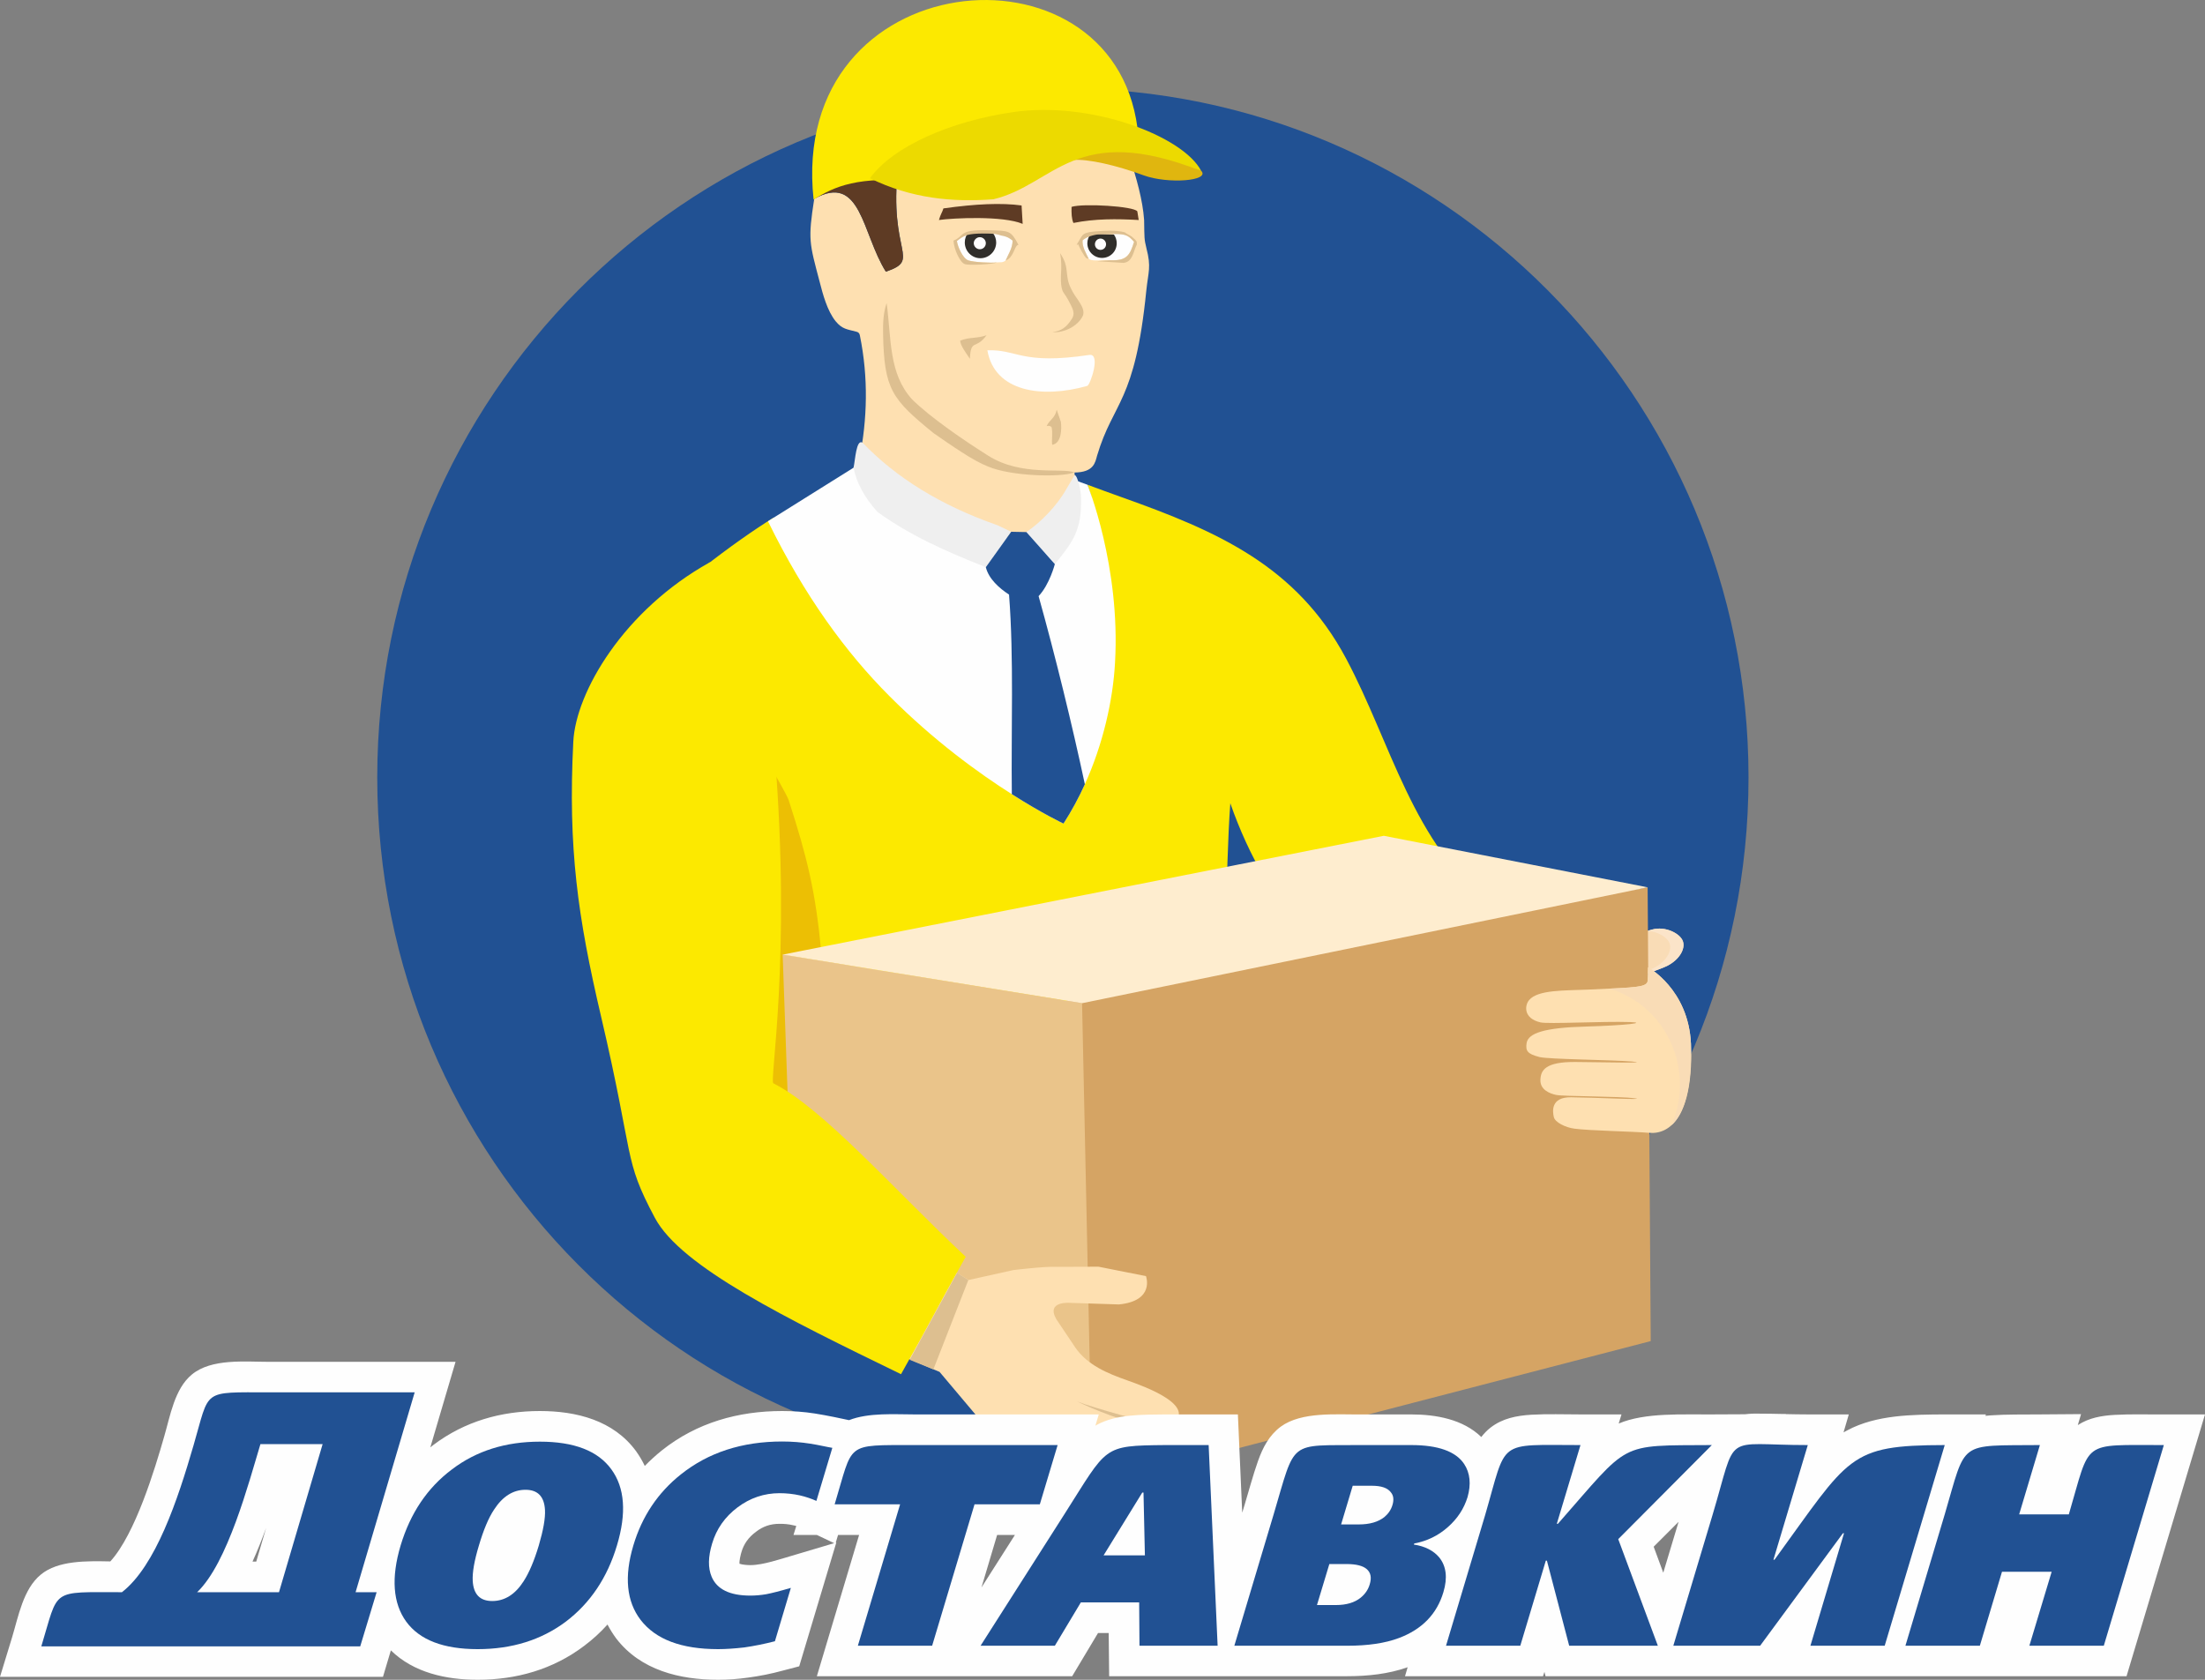 <?xml version="1.0" encoding="UTF-8"?> <svg xmlns:rdf="http://www.w3.org/1999/02/22-rdf-syntax-ns#" xmlns="http://www.w3.org/2000/svg" xmlns:cc="http://creativecommons.org/ns#" xmlns:dc="http://purl.org/dc/elements/1.1/" style="shape-rendering:geometricPrecision;text-rendering:geometricPrecision;image-rendering:optimizeQuality" fill-rule="evenodd" xml:space="preserve" height="140.135mm" width="183.929mm" version="1.1" clip-rule="evenodd" viewBox="0 0 14250 10857"><rect x="0" y="0" width="14250" height="10857" fill="#808080" stroke="none"/><defs><style type="text/css"> .fil16 {fill:#FEFEFE} .fil11 {fill:#FEEDCF} .fil12 {fill:#FEE0B1} .fil5 {fill:#FBE4C9} .fil4 {fill:#F9DCB6} .fil1 {fill:#FCE900} .fil17 {fill:#EFEFEF} .fil2 {fill:#ECBF04} .fil7 {fill:#EAC48A} .fil19 {fill:#ECDA00} .fil18 {fill:#E0B60F} .fil13 {fill:#DDBF90} .fil6 {fill:#D5A464} .fil15 {fill:#5E3B24} .fil20 {fill:#302E2A} .fil0 {fill:#215193} .fil14 {fill:#FEFEFE;fill-rule:nonzero} .fil8 {fill:#FEE0B1;fill-rule:nonzero} .fil10 {fill:#F5D7AE;fill-rule:nonzero} .fil9 {fill:#DDBF90;fill-rule:nonzero} .fil3 {fill:url(#a)} </style><linearGradient id="a" y2="-39908.1" gradientUnits="userSpaceOnUse" x2="16724.5" y1="42935.3" x1="-981.08"><stop stop-color="#5F5F60" offset="0"></stop><stop stop-color="#FEFEFE" offset="1"></stop></linearGradient></defs><path class="fil0" d="m6870 571c-2447 0-4432 1995-4432 4454 0 2460 1985 4454 4432 4454 2446 0 4430-1994 4430-4454 0-2459-1984-4454-4430-4454z"></path><path class="fil1" d="m10679 6330c-322-126-764-265-1037-477-513-399-651-1050-943-1597-320-600-833-823-1449-1042-74-27-148-53-222-81 4 13 454 1258-170 2169 0 0-1233-538-1880-1930l23-15v-12c-254 156-669 472-883 703 52 409 144 554 644 657-5 167 100 169 89 348-5-63-9 563-9 563s216 982 190 1383c1968-213 3639-302 5647-669z"></path><path class="fil0" d="m7951 5192c246 704 671 1087 959 1109l-615 165c40-255-433 110-418-16 49 7 41-816 74-1258z"></path><path class="fil2" d="m4797 4533c-39 72 278 570 300 639 120 371 173 589 210 975 16 174 1519 180 1578 345 55 153-1632 126-1507 201 138 82-81 336 138 449 188 96-26 366-83 581-840-180-832-762-914-1166 0 0-57-1100 4-1183 45-414 271-837 274-841z"></path><path class="fil3" d="m5614 8371h-1l-14-1c-84-6-162-15-233-25-27-5-53-9-78-13v-1h-1c-225-40-359-94-362-96v-1c0-21-7-296 37-397h1v-3c9-19 20-32 34-33l2-1c20 0 43 21 72 70 80 134 1110 204 1470 192 359-12 1319-73 1319-73l146 53v267s-64 63-201 95-1423 17-2191-33z"></path><path class="fil4" d="m10211 6442c110-41 485-161 563-199 77-39 119-108 102-159s-114-100-199-76-220 55-220 55l-246 379z"></path><path class="fil5" d="m10790 6098c17 51-25 120-102 158-62 31-308 112-463 166l-14 20c110-41 485-161 563-199 77-39 119-108 102-159-17-50-114-100-199-76-9 3-20 6-31 9 68 3 131 42 144 81z"></path><polygon points="10648 5735 6889 6379 7060 9605 10668 8668" class="fil6"></polygon><polygon points="6993 6484 7056 9449 5132 8244 5058 6169" class="fil7"></polygon><path class="fil8" d="m7545 9227c-5 2-11 6-18 9 0 0 1 5 0 13-2 30-17 103-115 128-5 2-10 3-16 4 0 0-3 11-12 25-18 31-56 76-128 82-11 0-23 0-35-1 0 0-3 7-10 17-15 25-51 70-111 58l-468-126-244-194-316-375-473-200 200-673 461 279 288-64s206-25 277-21l274-1 307 61s60 160-175 183l-311-10s-164-16-93 106l122 182c78 114 209 168 334 212 98 35 499 173 262 306z"></path><path class="fil9" d="m7527 9236s1 5 0 13c-270-55-492-155-566-191 106 43 450 134 584 169-5 2-11 6-18 9z"></path><path class="fil10" d="m7412 9377c-5 2-10 3-16 4 0 0-3 11-12 25-169-48-554-190-580-200l608 171z"></path><path class="fil10" d="m7256 9488c-11 0-23 0-35-1 0 0-3 7-10 17l-307-96c-108-35-150-61-163-72 64 40 411 126 515 152z"></path><polygon points="10648 5735 6993 6484 5058 6170 8943 5402" class="fil11"></polygon><path class="fil1" d="m4588 3634c-557 309-867 840-883 1160-35 687 29 1134 179 1774 219 935 142 916 348 1303 169 318 855 653 1591 1011 225-400 194-359 418-759-467-438-922-960-1243-1121-27-13 116-792 10-2118-45-559-24-1241-419-1249l-1-1z"></path><path class="fil12" d="m10658 7322c-100-9-390-14-483-27-61-8-125-42-133-74-8-33-24-131 112-129 137 1 495 19 413 7-100-14-467-12-510-22-43-9-104-34-102-97s32-118 229-116 490 9 363-3c-131-11-539-14-598-29-82-21-90-42-83-91 11-63 113-99 383-106 270-8 395-25 286-29-179-6-530 14-580 2-111-26-102-110-73-144 57-68 229-61 384-68 323-15 386-13 383-65 0-9 2-78 2-78s261 140 277 494c12 467-132 586-270 575z"></path><path class="fil4" d="m10402 6390c374 114 553 531 400 883 82-71 138-243 126-526-16-354-277-495-277-495s-2 70-2 79c-1 44-41 49-247 59z"></path><polygon points="6185 8227 6258 8273 6032 8851 5879 8789" class="fil13"></polygon><path class="fil14" d="m7206 4282c-13 244-78 529-195 787-40 88-86 173-138 254 0 0-133-62-334-190-213-135-502-344-790-633-284-284-551-651-786-1131l553-346 1448 87 64 23s214 526 178 1149z"></path><path class="fil12" d="m6171 568c-254 10-338 254-367 512-63 562 154 596-79 676-155-246-159-640-463-471-41 265-32 283 36 540 19 74 48 185 103 252 42 51 74 51 134 67 13 3 20 11 22 24 56 275 48 541-3 800l2 42c124 186 347 340 614 421 316 95 708 54 783-250l-9-127c126-1 134-66 146-109 106-355 245-337 318-1066 13-125 33-151 1-274-15-62-13-64-15-183-18-257-160-569-242-851l-298-3c-225-1-448-3-683 0z"></path><path class="fil15" d="m5262 1285c304-170 308 225 463 471 233-80 16-114 79-676 29-258 113-502 367-512 264-39 545-37 683 0 105 29 205 30 298 3 19-53 40-90 40-139-239-164-512-272-820-328h-348c-50 27-117 36-172 58-63 25-327 221-396 319-159 228-230 493-194 804z"></path><path class="fil13" d="m6943 3053c-78-31-343 28-557-108-151-95-370-244-492-364-152-168-133-392-164-622-20 56-25 127-23 204 8 353 55 416 327 637 58 40 116 81 182 123 66 43 121 73 171 93 148 62 465 71 555 38l1-1z"></path><path class="fil16" d="m7027 2494c19-7 89-211 13-200-441 66-463-37-659-30 46 269 354 313 646 230z"></path><path class="fil15" d="m6068 1422c91-13 413-29 541 25-2-40-5-79-7-119-129-18-300-10-505 19-7 24-20 41-29 75z"></path><path class="fil13" d="m6802 2147c73 5 162-37 195-104 16-33-9-72-28-101-19-27-32-45-47-76-46-90-5-133-71-230 19 97-6 162 12 231 7 28 22 36 40 71 28 55 50 85 22 126-33 50-63 74-123 83z"></path><path class="fil15" d="m6925 1337c-1 42 0 76 12 104 139-28 280-27 422-19l-9-56c-22-33-349-53-425-29z"></path><path class="fil13" d="m6205 2202c2 34 44 87 63 117 6-133 39-56 108-153-57 23-111 11-171 36z"></path><path class="fil13" d="m6800 2875c-5-35 5-74-4-114-7-8-16-11-32-7 17-40 55-51 65-106 9 26 18 52 27 79 6 46 4 138-56 148z"></path><path class="fil17" d="m5516 3023c11-48 17-187 58-162 216 225 503 405 873 534l88 42-164 229c-262-104-486-203-700-357-86-95-136-191-155-286z"></path><path class="fil17" d="m6633 3439c88-59 197-168 259-279l53-90c20 5 41 102 42 156 1 199-47 270-170 420-45-73-150-135-184-207z"></path><path class="fil1" d="m5258 1290c-165-1527 1929-1720 2093-463-470 2-1149 31-1416 348-387-41-545 31-677 115z"></path><path class="fil18" d="m7764 1105c56 65-215 85-371 29-178-66-363-108-459-100-80-37 100-186 34-196-62-80 27 34 123-5 297-95 298 105 673 272z"></path><path class="fil19" d="m5622 1152c152-209 526-369 922-427 507-75 1104 156 1219 380-818-322-944 87-1343 183-264 20-532-5-798-136z"></path><path class="fil16" d="m7036 1673l7 4c22 12 84 2 133 5 104 4 126-30 153-119-37-43-68-54-137-54 7 30 21 40 1 90-10 27-22 46-59 49-71 7-115-62-69-122-30-3-47 12-68 26-7 40 25 91 39 121z"></path><path class="fil20" d="m7199 1516c11 16 18 35 18 56 0 53-42 95-95 95-52 0-95-42-95-95 0-23 9-45 23-61 38 2 109 5 149 5z"></path><path class="fil13" d="m7036 1673c-14-30-46-81-39-121 37-29 89-38 133-40 26-1 52 0 75 1 69 0 87 7 124 50-27 89-49 123-153 119l-88 6 172 11c61-5 64-75 87-119 0-22-1-19-12-32l-20-18c-15-11-35-19-47-29-60-15-130-10-194-5-92 8-77 29-116 85 23 6-7-30 32 43 6 10 13 22 17 28 11 15 9 17 29 21z"></path><path class="fil16" d="m6442 1696c29-3 33 4 57-12 16-39 45-79 45-129-19-33-98-47-137-55 50 145-83 186-123 101-22-49 21-58 34-91-73 4-93 15-134 48 5 36 38 113 74 125 35 12 148 18 184 13z"></path><path class="fil20" d="m6418 1507c12 17 20 38 20 60 0 56-46 102-102 102s-101-46-101-102c0-25 9-48 24-66 40 3 116 5 159 6z"></path><path class="fil16" d="m7112 1615c20 0 36-16 36-36s-16-37-36-37-36 17-36 37 16 36 36 36z"></path><path class="fil13" d="m6442 1696c-36 5-149-1-184-13-36-12-69-89-74-125 41-33 61-44 134-48 52-1 107-4 151 12 39 7 49 14 75 33 0 50-29 90-45 129 50-18 56-88 77-100l4-1 2-1c-51-94-58-90-192-94-201-6-154 38-228 67 2 53 41 141 73 152 28 10 187 1 207-11z"></path><path class="fil16" d="m6332 1611c22 0 39-18 39-39s-17-39-39-39c-21 0-39 18-39 39s18 39 39 39z"></path><path class="fil16" d="m1656 10093l64-218c-27 74-56 148-88 218h24zm3623-172h-151l18-58c-8-2-15-4-22-5-28-7-57-9-86-9-58 0-107 16-153 52-47 35-78 77-94 133-4 14-14 53-12 73 19 7 55 9 70 9 23 0 46-3 69-7 45-8 93-22 137-35l336-100-112-53zm1280 0h-115l-101 339 216-339zm4289-85l-161 161 62 168 99-329zm2895 998h-3755l-7-28-9 28h-892l17-58c-124 44-260 58-390 58h-1539l-3-279h-69l-167 279h-1650l273-913h-136l-15 50 4-2-240 801-107 28c-73 20-148 35-223 45-64 9-129 14-194 14-247 0-500-61-658-266-22-30-41-60-57-91-45 50-95 96-151 138-201 152-437 219-688 219-205 0-414-46-561-190l-51 171h-2475l78-255c41-135 72-313 186-406 111-92 296-88 449-85 162-178 288-598 348-807 39-133 67-309 179-401 127-105 343-82 499-82h1205l-163 553c6-5 14-11 20-16 202-152 437-219 688-219 236 0 476 60 622 260 22 31 41 63 56 95 34-35 71-69 111-101 225-179 493-254 777-254 71 0 141 5 211 16 41 6 84 15 126 23l95 20c128-50 295-37 424-37h1190l-22 73 8-5c130-71 296-66 441-68h472l28 635 14-46c29-95 55-195 88-288 31-87 71-165 147-222 136-99 361-77 522-79h321c162 0 336 32 453 146 17-22 37-43 60-61 78-60 168-77 263-83 105-6 213-2 318-2h265l-18 59c171-73 418-57 601-59l215-1c32-4 64-5 96-4 48 0 95 1 143 2h26l-1 1c47 1 95 2 142 2h265l-34 116c8-4 16-9 24-13 188-101 422-102 630-103h266l-3 9c12-1 23-2 35-3 103-7 211-5 315-6l268-2-21 71c72-47 153-61 238-66 105-6 213-2 318-3h266l-507 1692z"></path><path class="fil0" d="m2328 10641h-2061c115-377 54-350 521-350 218-169 361-598 463-950 107-366 49-341 488-342h941l-382 1292h136l-106 350zm-525-350l282-957h-402c-75 248-212 770-409 957h529z"></path><path class="fil0" d="m13596 10637h-481l144-478h-321l-143 478h-481l254-849c142-482 81-443 615-448l-134 448h321c144-487 73-447 614-448l-388 1297z"></path><path class="fil0" d="m3482 9989c29-99 43-176 40-230-5-87-47-130-126-130-80 0-148 43-203 128-36 54-68 131-98 232-30 99-43 175-40 229 5 87 47 130 126 130 80 0 148-42 203-128 35-54 68-131 98-231zm505 0c-62 208-173 373-330 492-159 119-349 178-570 178s-375-59-462-178c-86-119-98-284-36-492 63-209 173-373 332-492 158-120 347-179 568-179s375 59 462 179c87 119 99 283 36 492z"></path><path class="fil0" d="m5008 10608c-70 18-136 31-198 40-62 7-119 11-169 11-238 0-404-63-501-189-91-119-107-280-47-481 56-188 159-342 308-460 177-141 395-212 654-212 64 0 124 5 181 14 18 2 56 10 116 22l27 5-103 343c-31-14-68-27-108-36-41-9-85-14-130-14-100 0-191 31-272 92s-136 139-164 234c-26 86-27 157-3 214 34 81 117 122 250 122 33 0 68-3 103-9 36-7 88-20 159-41l-103 345z"></path><path class="fil0" d="m6720 9723h-422l-274 914h-480l273-914h-423c123-404 61-382 517-383h924l-115 383z"></path><path class="fil0" d="m7399 10053l-9-406h-8l-250 406h267zm470 584h-505l-2-280h-377l-168 280h-480l543-852c280-439 241-441 650-445h281l58 1297z"></path><path class="fil0" d="m8852 10240c13-43 7-75-19-98-25-22-69-33-131-33h-111l-80 265h122c68 0 122-16 161-48 29-24 48-52 58-86zm147-513c10-33 7-61-10-81-21-29-62-43-123-43h-124l-75 250h113c72 0 127-16 167-48 25-21 43-47 52-78zm329 564c-42 141-138 240-287 296-90 34-202 50-334 50h-730l254-849c145-488 90-444 571-448h318c174 0 288 41 342 122 39 59 46 131 22 215-23 74-65 139-128 194-62 55-135 90-216 105l-3 7c72 11 127 39 164 83 46 57 55 132 27 225z"></path><path class="fil0" d="m10714 10637h-573l-144-550h-7l-165 550h-480l253-845c144-494 70-452 616-452l-153 509h7c472-536 381-505 995-509l-605 608 256 689z"></path><path class="fil0" d="m12180 10637h-480l217-727h-7l-535 727h-561l253-844c164-547 56-453 616-453l-222 741h7c487-669 475-740 1100-741l-388 1297z"></path><path class="fil0" d="m7011 5069c-40 88-86 173-138 254 0 0-133-62-334-190-5-413 14-880-18-1290-63-41-131-101-150-177l164-229 98 2 184 207s-34 132-105 207c109 390 216 828 299 1216z"></path></svg> 